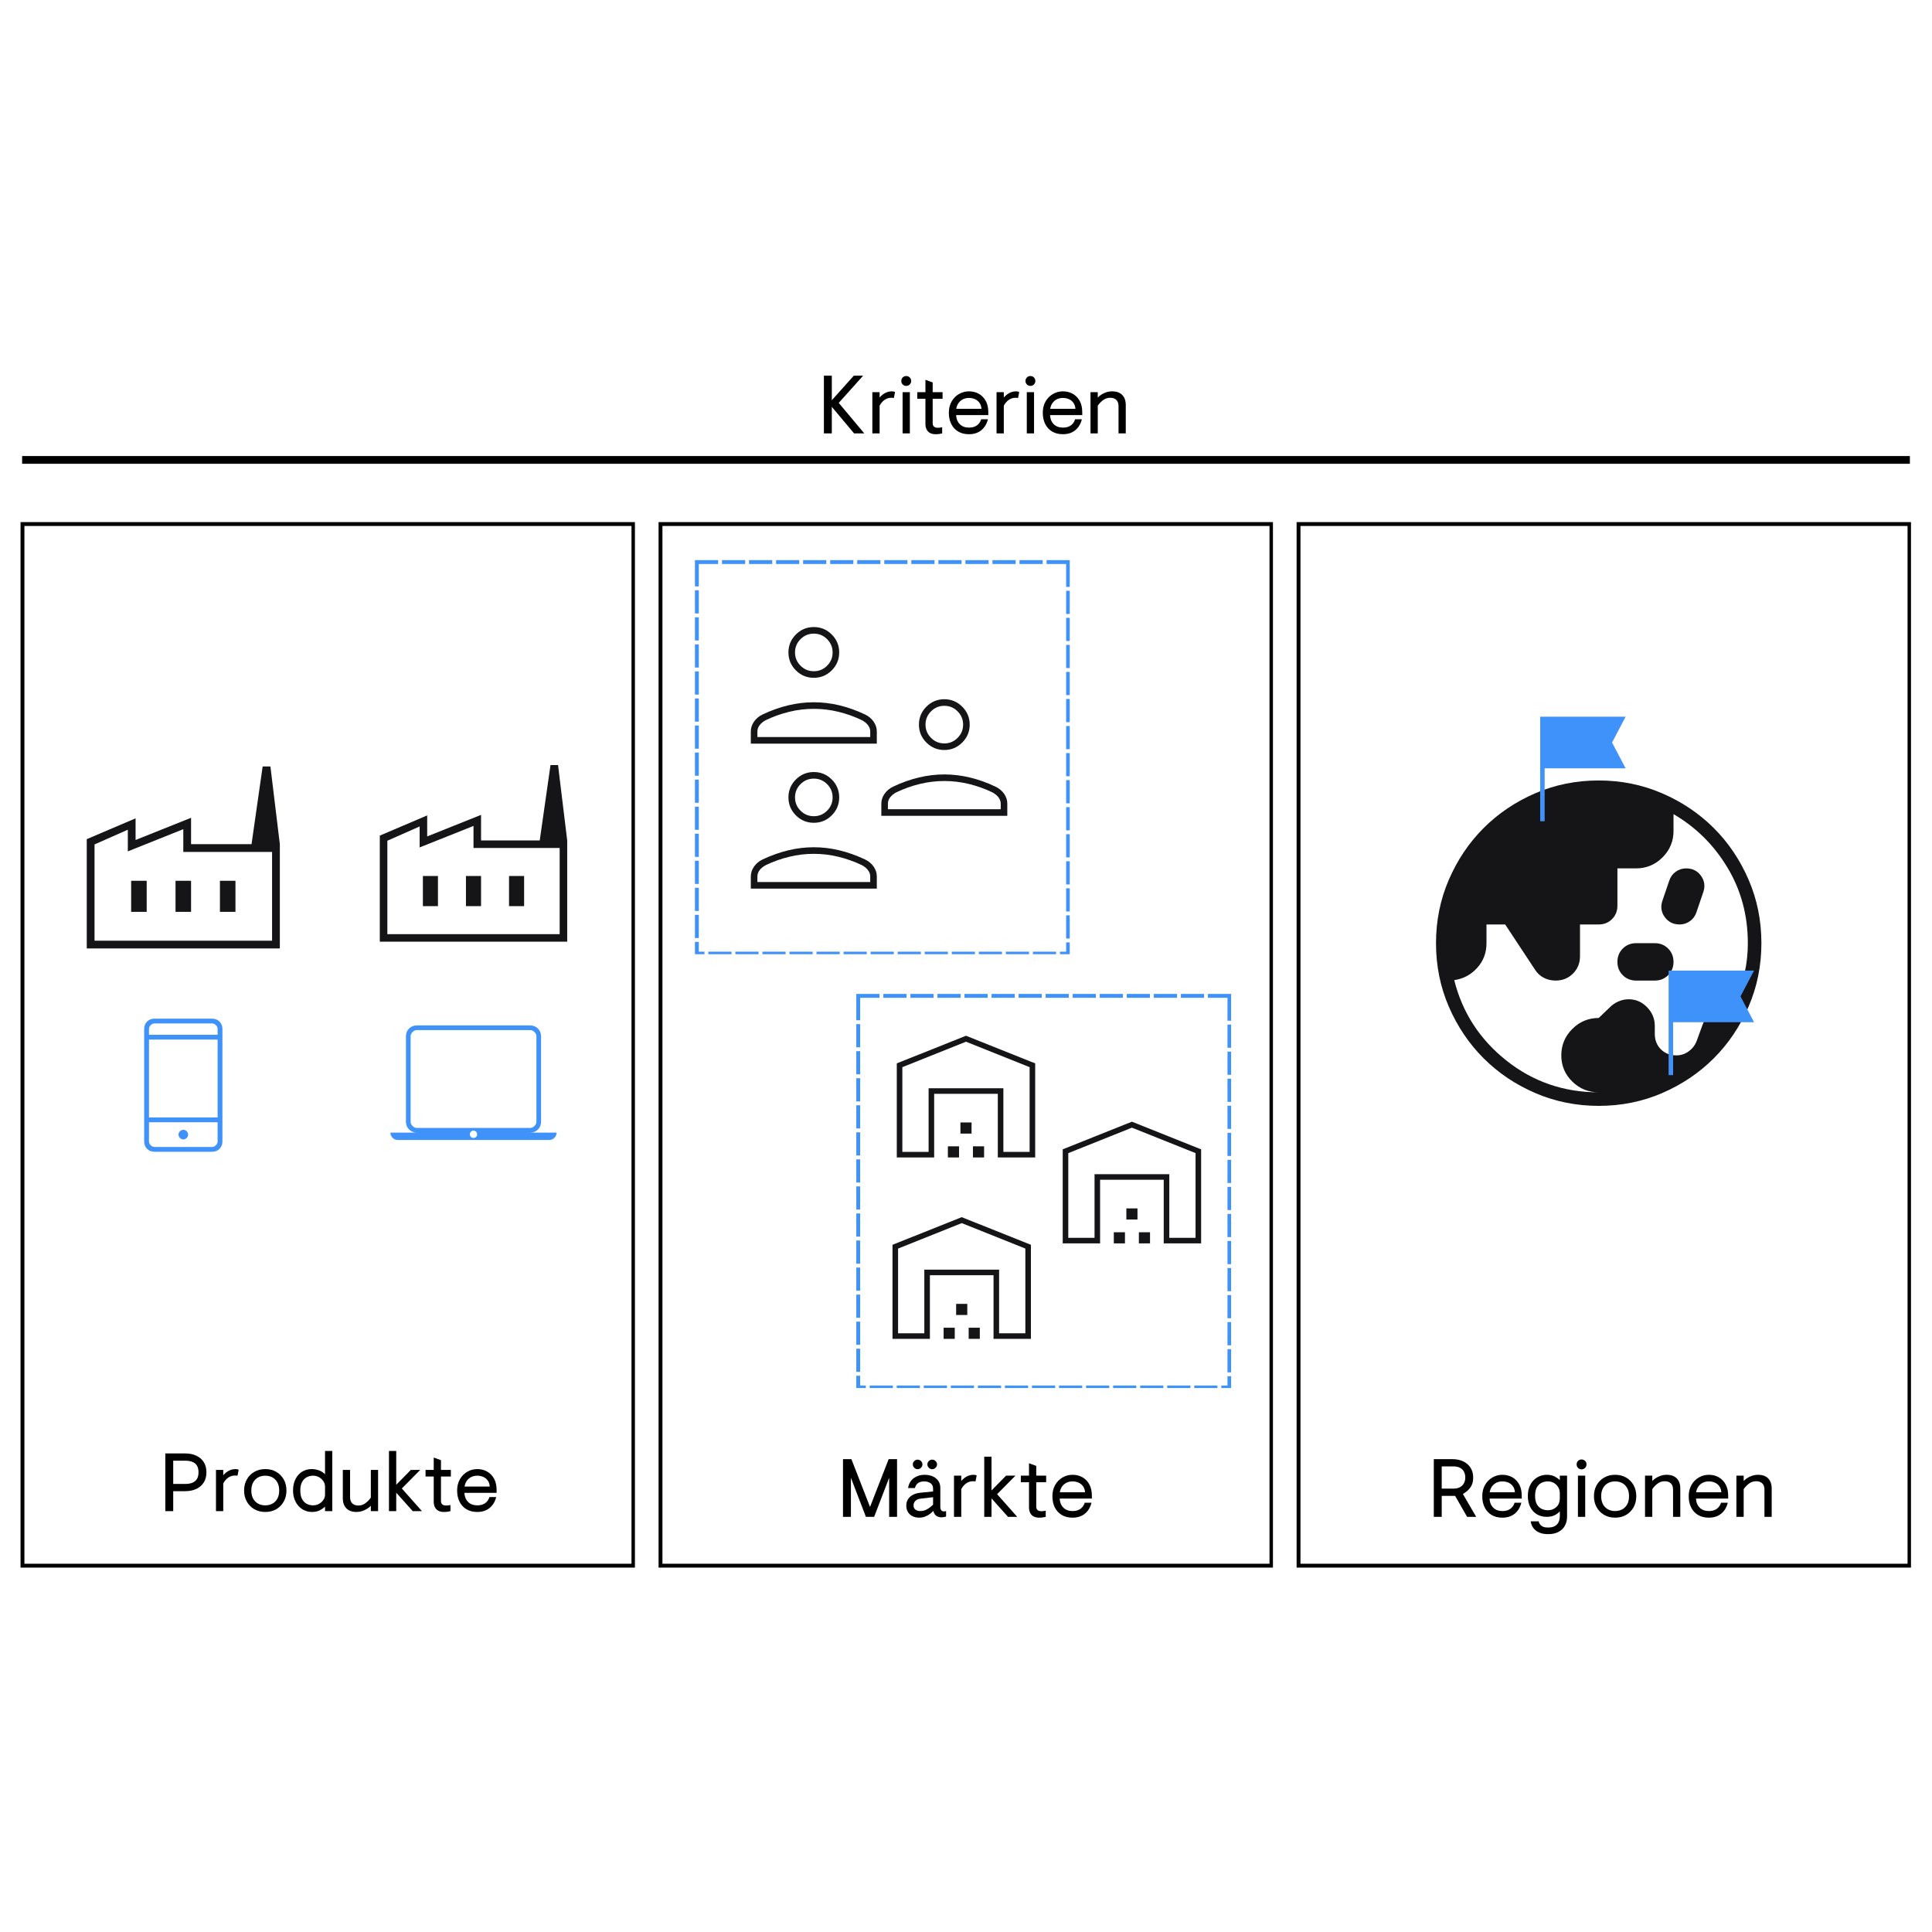<svg xmlns="http://www.w3.org/2000/svg" xmlns:xlink="http://www.w3.org/1999/xlink" width="500" zoomAndPan="magnify" viewBox="0 0 375 375" height="500" preserveAspectRatio="xMidYMid meet" version="1.0"><defs><g/><clipPath id="408cb8d0c5"><path d="M 127.828 101.336 L 247.078 101.336 L 247.078 304.27 L 127.828 304.27 Z M 127.828 101.336 " clip-rule="nonzero"/></clipPath><clipPath id="c2e2b1a18b"><path d="M 251.672 101.336 L 370.922 101.336 L 370.922 304.27 L 251.672 304.27 Z M 251.672 101.336 " clip-rule="nonzero"/></clipPath><clipPath id="e589d97627"><path d="M 3.988 101.336 L 123.238 101.336 L 123.238 304.27 L 3.988 304.27 Z M 3.988 101.336 " clip-rule="nonzero"/></clipPath><clipPath id="1dcc8a5c5f"><path d="M 166.207 192.922 L 238.957 192.922 L 238.957 269.422 L 166.207 269.422 Z M 166.207 192.922 " clip-rule="nonzero"/></clipPath><clipPath id="e475b86512"><path d="M 134.887 108.719 L 207.637 108.719 L 207.637 185.215 L 134.887 185.215 Z M 134.887 108.719 " clip-rule="nonzero"/></clipPath></defs><path stroke-linecap="butt" transform="matrix(0.75, 0, 0, 0.75, 4.294, 88.519)" fill="none" stroke-linejoin="miter" d="M -0.001 1 L 488.551 1 " stroke="#000000" stroke-width="2" stroke-opacity="1" stroke-miterlimit="4"/><g clip-path="url(#408cb8d0c5)"><path stroke-linecap="butt" transform="matrix(0.75, 0, 0, 0.75, 127.829, 101.337)" fill="none" stroke-linejoin="miter" d="M -0.001 -0.001 L 159.108 -0.001 L 159.108 270.577 L -0.001 270.577 Z M -0.001 -0.001 " stroke="#000000" stroke-width="2" stroke-opacity="1" stroke-miterlimit="4"/></g><g clip-path="url(#c2e2b1a18b)"><path stroke-linecap="butt" transform="matrix(0.75, 0, 0, 0.75, 251.671, 101.337)" fill="none" stroke-linejoin="miter" d="M 0.001 -0.001 L 159.11 -0.001 L 159.11 270.577 L 0.001 270.577 Z M 0.001 -0.001 " stroke="#000000" stroke-width="2" stroke-opacity="1" stroke-miterlimit="4"/></g><g clip-path="url(#e589d97627)"><path stroke-linecap="butt" transform="matrix(0.75, 0, 0, 0.75, 3.987, 101.337)" fill="none" stroke-linejoin="miter" d="M 0.002 -0.001 L 159.112 -0.001 L 159.112 270.577 L 0.002 270.577 Z M 0.002 -0.001 " stroke="#000000" stroke-width="2" stroke-opacity="1" stroke-miterlimit="4"/></g><path fill="#3f92fa" d="M 29.984 223.559 C 29.406 223.559 28.93 223.371 28.551 222.992 C 28.176 222.617 27.984 222.137 27.984 221.562 L 27.984 199.715 C 27.984 199.137 28.176 198.66 28.551 198.285 C 28.93 197.906 29.406 197.719 29.984 197.719 L 41.172 197.719 C 41.75 197.719 42.227 197.906 42.605 198.285 C 42.984 198.66 43.172 199.137 43.172 199.715 L 43.172 221.562 C 43.172 222.137 42.984 222.617 42.605 222.992 C 42.227 223.371 41.75 223.559 41.172 223.559 Z M 28.918 217.832 L 28.918 221.562 C 28.918 221.828 29.031 222.07 29.25 222.293 C 29.473 222.516 29.719 222.625 29.984 222.625 L 41.172 222.625 C 41.441 222.625 41.684 222.516 41.906 222.293 C 42.129 222.07 42.238 221.828 42.238 221.562 L 42.238 217.832 Z M 35.578 221.16 C 35.824 221.16 36.039 221.066 36.227 220.879 C 36.418 220.691 36.512 220.473 36.512 220.23 C 36.512 219.984 36.418 219.77 36.227 219.578 C 36.039 219.391 35.824 219.297 35.578 219.297 C 35.336 219.297 35.117 219.391 34.93 219.578 C 34.742 219.77 34.645 219.984 34.645 220.23 C 34.645 220.473 34.742 220.691 34.93 220.879 C 35.117 221.066 35.336 221.16 35.578 221.16 Z M 28.918 216.898 L 42.238 216.898 L 42.238 201.781 L 28.918 201.781 Z M 28.918 200.848 L 42.238 200.848 L 42.238 199.715 C 42.238 199.449 42.129 199.203 41.906 198.984 C 41.684 198.762 41.441 198.648 41.172 198.648 L 29.984 198.648 C 29.719 198.648 29.473 198.762 29.25 198.984 C 29.031 199.203 28.918 199.449 28.918 199.715 Z M 28.918 217.832 L 28.918 222.625 Z M 28.918 200.848 L 28.918 198.648 Z M 28.918 200.848 " fill-opacity="1" fill-rule="nonzero"/><path fill="#151417" d="M 16.84 184.094 L 16.84 162.879 L 26.316 158.84 L 26.316 163.043 L 37.086 158.734 L 37.086 163.848 L 54.316 163.848 L 54.316 184.094 Z M 18.348 182.586 L 52.809 182.586 L 52.809 165.355 L 35.578 165.355 L 35.578 160.941 L 24.809 165.25 L 24.809 161.047 L 18.348 163.902 Z M 34.07 176.988 L 37.086 176.988 L 37.086 170.957 L 34.07 170.957 Z M 25.457 176.988 L 28.473 176.988 L 28.473 170.957 L 25.457 170.957 Z M 42.688 176.988 L 45.703 176.988 L 45.703 170.957 L 42.688 170.957 Z M 54.316 163.848 L 48.824 163.848 L 50.98 148.773 L 52.488 148.773 Z M 18.348 182.586 L 52.809 182.586 Z M 18.348 182.586 " fill-opacity="1" fill-rule="nonzero"/><path fill="#3f92fa" d="M 77.184 221.27 C 76.809 221.27 76.477 221.125 76.199 220.84 C 75.918 220.559 75.777 220.223 75.777 219.836 L 80.902 219.836 C 80.305 219.836 79.805 219.633 79.398 219.23 C 78.996 218.828 78.793 218.324 78.793 217.727 L 78.793 201.145 C 78.793 200.547 78.996 200.043 79.398 199.641 C 79.805 199.238 80.305 199.035 80.902 199.035 L 102.91 199.035 C 103.508 199.035 104.012 199.238 104.414 199.641 C 104.82 200.043 105.02 200.547 105.02 201.145 L 105.02 217.727 C 105.02 218.324 104.82 218.828 104.414 219.23 C 104.012 219.633 103.508 219.836 102.91 219.836 L 108.035 219.836 C 108.035 220.23 107.895 220.566 107.609 220.848 C 107.324 221.129 106.988 221.27 106.602 221.27 Z M 91.906 220.867 C 92.117 220.867 92.285 220.801 92.414 220.672 C 92.547 220.539 92.609 220.375 92.609 220.176 C 92.609 219.977 92.547 219.805 92.414 219.668 C 92.285 219.527 92.117 219.461 91.906 219.461 C 91.699 219.461 91.527 219.531 91.398 219.672 C 91.27 219.812 91.203 219.977 91.203 220.164 C 91.203 220.371 91.27 220.539 91.398 220.672 C 91.527 220.801 91.699 220.867 91.906 220.867 Z M 80.902 218.934 L 102.91 218.934 C 103.211 218.934 103.488 218.805 103.738 218.555 C 103.992 218.305 104.117 218.027 104.117 217.727 L 104.117 201.145 C 104.117 200.844 103.992 200.566 103.738 200.316 C 103.488 200.066 103.211 199.938 102.91 199.938 L 80.902 199.938 C 80.602 199.938 80.324 200.066 80.074 200.316 C 79.824 200.566 79.699 200.844 79.699 201.145 L 79.699 217.727 C 79.699 218.027 79.824 218.305 80.074 218.555 C 80.324 218.805 80.602 218.934 80.902 218.934 Z M 79.699 218.934 L 79.699 199.938 Z M 79.699 218.934 " fill-opacity="1" fill-rule="nonzero"/><path fill="#151417" d="M 73.719 182.781 L 73.719 162.191 L 82.918 158.27 L 82.918 162.348 L 93.371 158.168 L 93.371 163.133 L 110.094 163.133 L 110.094 182.781 Z M 75.184 181.316 L 108.629 181.316 L 108.629 164.594 L 91.906 164.594 L 91.906 160.309 L 81.453 164.488 L 81.453 160.414 L 75.184 163.184 Z M 90.441 175.883 L 93.371 175.883 L 93.371 170.031 L 90.441 170.031 Z M 82.082 175.883 L 85.008 175.883 L 85.008 170.031 L 82.082 170.031 Z M 98.805 175.883 L 101.73 175.883 L 101.73 170.031 L 98.805 170.031 Z M 110.094 163.133 L 104.762 163.133 L 106.852 148.5 L 108.316 148.5 Z M 75.184 181.316 L 108.629 181.316 Z M 75.184 181.316 " fill-opacity="1" fill-rule="nonzero"/><path fill="#151417" d="M 310.309 212.02 C 308.312 212.02 306.602 211.32 305.18 209.93 C 303.758 208.539 303.047 206.844 303.047 204.848 C 303.047 202.852 303.758 201.145 305.18 199.723 C 306.602 198.301 308.312 197.59 310.309 197.59 L 312.484 195.5 C 312.969 195.02 313.527 194.641 314.164 194.367 C 314.801 194.094 315.449 193.957 316.113 193.957 C 317.508 193.957 318.699 194.473 319.699 195.5 C 320.699 196.531 321.195 197.738 321.195 199.133 L 321.195 200.676 C 321.195 201.883 321.59 202.883 322.375 203.668 C 323.164 204.457 324.16 204.848 325.371 204.848 C 326.277 204.848 327.094 204.578 327.82 204.031 C 328.547 203.488 329.062 202.793 329.363 201.945 L 330.453 198.949 C 330.996 197.5 331.844 196.305 332.992 195.367 C 334.145 194.43 335.504 193.957 337.078 193.957 C 337.742 192.266 338.273 190.512 338.664 188.695 C 339.059 186.879 339.254 185.004 339.254 183.07 C 339.254 177.684 337.941 172.801 335.309 168.414 C 332.676 164.027 329.184 160.562 324.828 158.023 L 324.828 161.289 C 324.828 163.285 324.117 164.996 322.695 166.418 C 321.273 167.84 319.562 168.551 317.566 168.551 L 313.938 168.551 L 313.938 175.809 C 313.938 176.84 313.59 177.699 312.895 178.395 C 312.199 179.09 311.336 179.438 310.309 179.438 L 306.676 179.438 L 306.676 185.609 C 306.676 186.941 306.223 188.059 305.316 188.969 C 304.41 189.875 303.289 190.328 301.957 190.328 C 301.109 190.328 300.34 190.148 299.645 189.785 C 298.949 189.422 298.391 188.906 297.965 188.242 L 292.156 179.438 L 288.527 179.438 L 288.527 183.07 C 288.527 184.945 287.922 186.547 286.707 187.879 C 285.492 189.211 284.012 189.996 282.266 190.238 C 283.84 196.531 287.211 201.734 292.383 205.848 C 297.559 209.961 303.531 212.02 310.309 212.02 Z M 317.566 190.328 C 316.539 190.328 315.676 189.98 314.98 189.285 C 314.285 188.59 313.938 187.727 313.938 186.699 C 313.938 185.672 314.285 184.809 314.98 184.113 C 315.676 183.418 316.539 183.07 317.566 183.07 L 321.195 183.07 C 322.227 183.07 323.086 183.418 323.781 184.113 C 324.48 184.809 324.828 185.672 324.828 186.699 C 324.828 187.727 324.48 188.59 323.781 189.285 C 323.086 189.98 322.227 190.328 321.195 190.328 Z M 326.008 179.438 C 324.797 179.438 323.844 178.969 323.148 178.031 C 322.453 177.094 322.285 176.051 322.648 174.902 L 324.012 170.91 C 324.25 170.184 324.676 169.609 325.281 169.184 C 325.887 168.762 326.551 168.551 327.277 168.551 C 328.488 168.551 329.441 169.02 330.137 169.957 C 330.832 170.895 330.996 171.938 330.633 173.086 L 329.273 177.078 C 329.031 177.805 328.609 178.379 328.004 178.805 C 327.398 179.227 326.73 179.438 326.008 179.438 Z M 310.324 214.648 C 305.957 214.648 301.852 213.82 298.004 212.164 C 294.16 210.508 290.816 208.258 287.973 205.418 C 285.125 202.574 282.875 199.234 281.215 195.395 C 279.559 191.555 278.727 187.453 278.727 183.086 C 278.727 178.719 279.555 174.613 281.211 170.77 C 282.871 166.922 285.117 163.578 287.961 160.734 C 290.801 157.891 294.141 155.637 297.98 153.977 C 301.82 152.32 305.926 151.488 310.293 151.488 C 314.656 151.488 318.762 152.316 322.609 153.977 C 326.453 155.633 329.797 157.883 332.645 160.723 C 335.488 163.562 337.738 166.902 339.398 170.742 C 341.059 174.582 341.887 178.688 341.887 183.055 C 341.887 187.422 341.059 191.527 339.402 195.371 C 337.746 199.215 335.496 202.562 332.656 205.406 C 329.812 208.25 326.473 210.5 322.633 212.16 C 318.793 213.82 314.688 214.648 310.324 214.648 Z M 310.324 214.648 " fill-opacity="1" fill-rule="nonzero"/><path fill="#3f92fa" d="M 298.953 159.402 L 298.953 139.109 L 315.531 139.109 L 312.902 144.121 L 315.531 149.133 L 299.816 149.133 L 299.816 159.402 Z M 298.953 159.402 " fill-opacity="1" fill-rule="nonzero"/><path fill="#3f92fa" d="M 323.879 208.684 L 323.879 188.391 L 340.461 188.391 L 337.832 193.402 L 340.461 198.414 L 324.746 198.414 L 324.746 208.684 Z M 323.879 208.684 " fill-opacity="1" fill-rule="nonzero"/><g fill="#000000" fill-opacity="1"><g transform="translate(30.966, 293.309)"><g><path d="M 1.121 0 L 1.121 -11.199 L 4.961 -11.199 C 5.793 -11.199 6.52 -11.051 7.145 -10.758 C 7.766 -10.465 8.25 -10.047 8.59 -9.504 C 8.934 -8.957 9.102 -8.301 9.102 -7.535 C 9.102 -6.777 8.934 -6.125 8.59 -5.574 C 8.25 -5.027 7.766 -4.605 7.145 -4.312 C 6.52 -4.02 5.793 -3.871 4.961 -3.871 L 2.656 -3.871 L 2.656 0 Z M 2.656 -5.277 L 4.992 -5.277 C 5.547 -5.277 6.016 -5.359 6.398 -5.52 C 6.781 -5.68 7.074 -5.926 7.27 -6.262 C 7.469 -6.598 7.566 -7.023 7.566 -7.535 C 7.566 -8.059 7.469 -8.484 7.27 -8.816 C 7.074 -9.145 6.781 -9.391 6.398 -9.551 C 6.016 -9.711 5.547 -9.789 4.992 -9.789 L 2.656 -9.789 Z M 2.656 -5.277 "/></g></g></g><g fill="#000000" fill-opacity="1"><g transform="translate(40.867, 293.309)"><g><path d="M 1.055 0 L 1.055 -8 L 2.465 -8 L 2.465 -6.957 C 2.645 -7.172 2.852 -7.371 3.086 -7.551 C 3.32 -7.73 3.586 -7.879 3.879 -7.992 C 4.172 -8.102 4.484 -8.16 4.816 -8.16 C 4.965 -8.16 5.09 -8.148 5.191 -8.125 C 5.293 -8.105 5.379 -8.074 5.457 -8.031 L 5.23 -6.863 C 5.168 -6.883 5.102 -6.898 5.031 -6.902 C 4.961 -6.91 4.859 -6.91 4.719 -6.91 C 4.27 -6.91 3.852 -6.781 3.457 -6.52 C 3.062 -6.258 2.73 -5.875 2.465 -5.375 L 2.465 0 Z M 1.055 0 "/></g></g></g><g fill="#000000" fill-opacity="1"><g transform="translate(46.738, 293.309)"><g><path d="M 4.75 0.16 C 3.941 0.16 3.227 -0.02 2.609 -0.383 C 1.988 -0.746 1.508 -1.242 1.16 -1.871 C 0.812 -2.5 0.641 -3.211 0.641 -4 C 0.641 -4.801 0.812 -5.512 1.16 -6.137 C 1.508 -6.758 1.988 -7.254 2.609 -7.613 C 3.227 -7.977 3.941 -8.16 4.75 -8.16 C 5.574 -8.16 6.289 -7.977 6.902 -7.613 C 7.516 -7.254 7.996 -6.758 8.344 -6.137 C 8.688 -5.512 8.863 -4.801 8.863 -4 C 8.863 -3.211 8.688 -2.5 8.344 -1.871 C 7.996 -1.242 7.516 -0.746 6.902 -0.383 C 6.289 -0.02 5.574 0.16 4.75 0.16 Z M 4.75 -1.121 C 5.262 -1.121 5.723 -1.23 6.129 -1.449 C 6.531 -1.668 6.855 -1.988 7.094 -2.414 C 7.336 -2.844 7.453 -3.371 7.453 -4 C 7.453 -4.629 7.336 -5.156 7.094 -5.582 C 6.855 -6.008 6.531 -6.332 6.129 -6.551 C 5.723 -6.77 5.262 -6.879 4.75 -6.879 C 4.238 -6.879 3.781 -6.77 3.375 -6.551 C 2.969 -6.332 2.648 -6.008 2.406 -5.582 C 2.168 -5.156 2.047 -4.629 2.047 -4 C 2.047 -3.371 2.168 -2.844 2.406 -2.414 C 2.648 -1.988 2.969 -1.668 3.375 -1.449 C 3.781 -1.23 4.238 -1.121 4.75 -1.121 Z M 4.75 -1.121 "/></g></g></g><g fill="#000000" fill-opacity="1"><g transform="translate(56.24, 293.309)"><g><path d="M 4.305 0.16 C 3.812 0.16 3.348 0.062 2.902 -0.129 C 2.461 -0.32 2.07 -0.598 1.734 -0.961 C 1.398 -1.324 1.133 -1.758 0.938 -2.273 C 0.738 -2.785 0.641 -3.359 0.641 -4 C 0.641 -4.641 0.73 -5.215 0.91 -5.727 C 1.094 -6.238 1.348 -6.676 1.672 -7.039 C 1.996 -7.402 2.383 -7.68 2.824 -7.871 C 3.266 -8.062 3.75 -8.16 4.27 -8.16 C 4.785 -8.16 5.266 -8.07 5.719 -7.895 C 6.172 -7.719 6.547 -7.473 6.848 -7.152 L 6.848 -11.68 L 8.254 -11.68 L 8.254 0 L 6.848 0 L 6.848 -0.879 C 6.613 -0.633 6.285 -0.398 5.863 -0.176 C 5.441 0.047 4.922 0.16 4.305 0.16 Z M 4.527 -1.121 C 4.848 -1.121 5.145 -1.176 5.422 -1.289 C 5.699 -1.398 5.945 -1.551 6.16 -1.742 C 6.371 -1.938 6.539 -2.156 6.664 -2.406 C 6.785 -2.66 6.848 -2.926 6.848 -3.215 L 6.848 -4.75 C 6.848 -5.137 6.742 -5.488 6.527 -5.809 C 6.312 -6.129 6.035 -6.387 5.688 -6.582 C 5.34 -6.781 4.953 -6.879 4.527 -6.879 C 4.078 -6.879 3.668 -6.777 3.289 -6.574 C 2.91 -6.371 2.609 -6.059 2.383 -5.641 C 2.16 -5.219 2.047 -4.672 2.047 -4 C 2.047 -3.328 2.16 -2.781 2.383 -2.359 C 2.609 -1.938 2.91 -1.625 3.289 -1.422 C 3.668 -1.223 4.078 -1.121 4.527 -1.121 Z M 4.527 -1.121 "/></g></g></g><g fill="#000000" fill-opacity="1"><g transform="translate(65.549, 293.309)"><g><path d="M 3.633 0.16 C 2.777 0.16 2.125 -0.078 1.672 -0.551 C 1.219 -1.027 0.992 -1.668 0.992 -2.48 L 0.992 -8 L 2.398 -8 L 2.398 -2.734 C 2.398 -2.383 2.465 -2.086 2.59 -1.84 C 2.719 -1.594 2.902 -1.406 3.145 -1.281 C 3.383 -1.152 3.68 -1.086 4.031 -1.086 C 4.523 -1.086 4.969 -1.238 5.375 -1.535 C 5.781 -1.836 6.133 -2.195 6.43 -2.625 L 6.43 -8 L 7.84 -8 L 7.84 0 L 6.43 0 L 6.43 -1.039 C 6.25 -0.848 6.016 -0.66 5.727 -0.473 C 5.438 -0.285 5.117 -0.133 4.758 -0.016 C 4.402 0.102 4.027 0.16 3.633 0.16 Z M 3.633 0.16 "/></g></g></g><g fill="#000000" fill-opacity="1"><g transform="translate(74.443, 293.309)"><g><path d="M 1.055 0 L 1.055 -11.68 L 2.465 -11.68 L 2.465 -5.121 L 5.297 -8 L 7.117 -8 L 3.551 -4.398 L 7.453 0 L 5.664 0 L 2.465 -3.582 L 2.465 0 Z M 1.055 0 "/></g></g></g><g fill="#000000" fill-opacity="1"><g transform="translate(82.217, 293.309)"><g><path d="M 3.934 0.16 C 3.531 0.16 3.18 0.086 2.887 -0.062 C 2.594 -0.215 2.367 -0.441 2.207 -0.742 C 2.047 -1.047 1.969 -1.418 1.969 -1.855 L 1.969 -6.719 L 0.383 -6.719 L 0.383 -8 L 1.969 -8 L 1.969 -10.398 L 3.375 -9.887 L 3.375 -8 L 5.297 -8 L 5.297 -6.719 L 3.375 -6.719 L 3.375 -1.953 C 3.375 -1.781 3.41 -1.629 3.48 -1.496 C 3.547 -1.363 3.656 -1.262 3.809 -1.191 C 3.957 -1.121 4.145 -1.086 4.367 -1.086 C 4.547 -1.086 4.699 -1.098 4.824 -1.121 C 4.945 -1.141 5.078 -1.164 5.215 -1.184 L 5.215 0 C 5 0.055 4.805 0.094 4.625 0.121 C 4.441 0.148 4.211 0.16 3.934 0.16 Z M 3.934 0.16 "/></g></g></g><g fill="#000000" fill-opacity="1"><g transform="translate(88.088, 293.309)"><g><path d="M 4.543 0.16 C 3.734 0.16 3.035 -0.012 2.457 -0.359 C 1.875 -0.707 1.426 -1.191 1.113 -1.816 C 0.797 -2.441 0.641 -3.168 0.641 -4 C 0.641 -4.832 0.82 -5.559 1.176 -6.184 C 1.531 -6.809 2.012 -7.293 2.609 -7.641 C 3.203 -7.984 3.852 -8.16 4.543 -8.16 C 5.258 -8.16 5.898 -8 6.465 -7.68 C 7.027 -7.359 7.477 -6.898 7.809 -6.297 C 8.137 -5.691 8.301 -4.961 8.301 -4.094 L 8.301 -3.551 L 2.062 -3.551 C 2.074 -3.168 2.145 -2.828 2.273 -2.527 C 2.398 -2.23 2.574 -1.973 2.793 -1.758 C 3.012 -1.547 3.27 -1.387 3.566 -1.281 C 3.867 -1.172 4.195 -1.121 4.559 -1.121 C 4.977 -1.121 5.344 -1.188 5.664 -1.32 C 5.984 -1.453 6.246 -1.641 6.453 -1.887 C 6.664 -2.133 6.816 -2.414 6.91 -2.734 L 8.223 -2.734 C 8.008 -1.852 7.59 -1.148 6.957 -0.625 C 6.328 -0.102 5.523 0.16 4.543 0.16 Z M 2.078 -4.766 L 6.977 -4.766 C 6.941 -5.238 6.812 -5.629 6.582 -5.941 C 6.355 -6.258 6.059 -6.492 5.703 -6.648 C 5.348 -6.801 4.961 -6.879 4.543 -6.879 C 4.129 -6.879 3.746 -6.797 3.398 -6.633 C 3.055 -6.465 2.766 -6.227 2.535 -5.91 C 2.305 -5.598 2.156 -5.215 2.078 -4.766 Z M 2.078 -4.766 "/></g></g></g><g fill="#000000" fill-opacity="1"><g transform="translate(158.798, 84.119)"><g><path d="M 1.121 0 L 1.121 -11.199 L 2.656 -11.199 L 2.656 -6.43 L 6.926 -11.199 L 8.734 -11.199 L 4 -5.918 L 8.957 0 L 6.977 0 L 2.656 -5.152 L 2.656 0 Z M 1.121 0 "/></g></g></g><g fill="#000000" fill-opacity="1"><g transform="translate(168.267, 84.119)"><g><path d="M 1.055 0 L 1.055 -8 L 2.465 -8 L 2.465 -6.957 C 2.645 -7.172 2.852 -7.371 3.086 -7.551 C 3.32 -7.73 3.586 -7.879 3.879 -7.992 C 4.172 -8.102 4.484 -8.16 4.816 -8.16 C 4.965 -8.16 5.09 -8.148 5.191 -8.125 C 5.293 -8.105 5.379 -8.074 5.457 -8.031 L 5.23 -6.863 C 5.168 -6.883 5.102 -6.898 5.031 -6.902 C 4.961 -6.91 4.859 -6.91 4.719 -6.91 C 4.27 -6.91 3.852 -6.781 3.457 -6.52 C 3.062 -6.258 2.73 -5.875 2.465 -5.375 L 2.465 0 Z M 1.055 0 "/></g></g></g><g fill="#000000" fill-opacity="1"><g transform="translate(174.138, 84.119)"><g><path d="M 1.055 0 L 1.055 -8 L 2.465 -8 L 2.465 0 Z M 1.758 -9.215 C 1.492 -9.215 1.266 -9.309 1.078 -9.496 C 0.895 -9.68 0.801 -9.906 0.801 -10.176 C 0.801 -10.441 0.895 -10.668 1.078 -10.855 C 1.266 -11.039 1.492 -11.133 1.758 -11.133 C 2.027 -11.133 2.254 -11.039 2.441 -10.855 C 2.625 -10.668 2.719 -10.441 2.719 -10.176 C 2.719 -9.906 2.625 -9.68 2.441 -9.496 C 2.254 -9.309 2.027 -9.215 1.758 -9.215 Z M 1.758 -9.215 "/></g></g></g><g fill="#000000" fill-opacity="1"><g transform="translate(177.657, 84.119)"><g><path d="M 3.934 0.16 C 3.531 0.16 3.18 0.086 2.887 -0.062 C 2.594 -0.215 2.367 -0.441 2.207 -0.742 C 2.047 -1.047 1.969 -1.418 1.969 -1.855 L 1.969 -6.719 L 0.383 -6.719 L 0.383 -8 L 1.969 -8 L 1.969 -10.398 L 3.375 -9.887 L 3.375 -8 L 5.297 -8 L 5.297 -6.719 L 3.375 -6.719 L 3.375 -1.953 C 3.375 -1.781 3.41 -1.629 3.48 -1.496 C 3.547 -1.363 3.656 -1.262 3.809 -1.191 C 3.957 -1.121 4.145 -1.086 4.367 -1.086 C 4.547 -1.086 4.699 -1.098 4.824 -1.121 C 4.945 -1.141 5.078 -1.164 5.215 -1.184 L 5.215 0 C 5 0.055 4.805 0.094 4.625 0.121 C 4.441 0.148 4.211 0.16 3.934 0.16 Z M 3.934 0.16 "/></g></g></g><g fill="#000000" fill-opacity="1"><g transform="translate(183.528, 84.119)"><g><path d="M 4.543 0.16 C 3.734 0.16 3.035 -0.012 2.457 -0.359 C 1.875 -0.707 1.426 -1.191 1.113 -1.816 C 0.797 -2.441 0.641 -3.168 0.641 -4 C 0.641 -4.832 0.82 -5.559 1.176 -6.184 C 1.531 -6.809 2.012 -7.293 2.609 -7.641 C 3.203 -7.984 3.852 -8.16 4.543 -8.16 C 5.258 -8.16 5.898 -8 6.465 -7.68 C 7.027 -7.359 7.477 -6.898 7.809 -6.297 C 8.137 -5.691 8.301 -4.961 8.301 -4.094 L 8.301 -3.551 L 2.062 -3.551 C 2.074 -3.168 2.145 -2.828 2.273 -2.527 C 2.398 -2.23 2.574 -1.973 2.793 -1.758 C 3.012 -1.547 3.27 -1.387 3.566 -1.281 C 3.867 -1.172 4.195 -1.121 4.559 -1.121 C 4.977 -1.121 5.344 -1.188 5.664 -1.32 C 5.984 -1.453 6.246 -1.641 6.453 -1.887 C 6.664 -2.133 6.816 -2.414 6.91 -2.734 L 8.223 -2.734 C 8.008 -1.852 7.59 -1.148 6.957 -0.625 C 6.328 -0.102 5.523 0.16 4.543 0.16 Z M 2.078 -4.766 L 6.977 -4.766 C 6.941 -5.238 6.812 -5.629 6.582 -5.941 C 6.355 -6.258 6.059 -6.492 5.703 -6.648 C 5.348 -6.801 4.961 -6.879 4.543 -6.879 C 4.129 -6.879 3.746 -6.797 3.398 -6.633 C 3.055 -6.465 2.766 -6.227 2.535 -5.91 C 2.305 -5.598 2.156 -5.215 2.078 -4.766 Z M 2.078 -4.766 "/></g></g></g><g fill="#000000" fill-opacity="1"><g transform="translate(192.374, 84.119)"><g><path d="M 1.055 0 L 1.055 -8 L 2.465 -8 L 2.465 -6.957 C 2.645 -7.172 2.852 -7.371 3.086 -7.551 C 3.32 -7.73 3.586 -7.879 3.879 -7.992 C 4.172 -8.102 4.484 -8.16 4.816 -8.16 C 4.965 -8.16 5.09 -8.148 5.191 -8.125 C 5.293 -8.105 5.379 -8.074 5.457 -8.031 L 5.23 -6.863 C 5.168 -6.883 5.102 -6.898 5.031 -6.902 C 4.961 -6.91 4.859 -6.91 4.719 -6.91 C 4.27 -6.91 3.852 -6.781 3.457 -6.52 C 3.062 -6.258 2.73 -5.875 2.465 -5.375 L 2.465 0 Z M 1.055 0 "/></g></g></g><g fill="#000000" fill-opacity="1"><g transform="translate(198.244, 84.119)"><g><path d="M 1.055 0 L 1.055 -8 L 2.465 -8 L 2.465 0 Z M 1.758 -9.215 C 1.492 -9.215 1.266 -9.309 1.078 -9.496 C 0.895 -9.68 0.801 -9.906 0.801 -10.176 C 0.801 -10.441 0.895 -10.668 1.078 -10.855 C 1.266 -11.039 1.492 -11.133 1.758 -11.133 C 2.027 -11.133 2.254 -11.039 2.441 -10.855 C 2.625 -10.668 2.719 -10.441 2.719 -10.176 C 2.719 -9.906 2.625 -9.68 2.441 -9.496 C 2.254 -9.309 2.027 -9.215 1.758 -9.215 Z M 1.758 -9.215 "/></g></g></g><g fill="#000000" fill-opacity="1"><g transform="translate(201.763, 84.119)"><g><path d="M 4.543 0.16 C 3.734 0.16 3.035 -0.012 2.457 -0.359 C 1.875 -0.707 1.426 -1.191 1.113 -1.816 C 0.797 -2.441 0.641 -3.168 0.641 -4 C 0.641 -4.832 0.82 -5.559 1.176 -6.184 C 1.531 -6.809 2.012 -7.293 2.609 -7.641 C 3.203 -7.984 3.852 -8.16 4.543 -8.16 C 5.258 -8.16 5.898 -8 6.465 -7.68 C 7.027 -7.359 7.477 -6.898 7.809 -6.297 C 8.137 -5.691 8.301 -4.961 8.301 -4.094 L 8.301 -3.551 L 2.062 -3.551 C 2.074 -3.168 2.145 -2.828 2.273 -2.527 C 2.398 -2.23 2.574 -1.973 2.793 -1.758 C 3.012 -1.547 3.27 -1.387 3.566 -1.281 C 3.867 -1.172 4.195 -1.121 4.559 -1.121 C 4.977 -1.121 5.344 -1.188 5.664 -1.32 C 5.984 -1.453 6.246 -1.641 6.453 -1.887 C 6.664 -2.133 6.816 -2.414 6.91 -2.734 L 8.223 -2.734 C 8.008 -1.852 7.59 -1.148 6.957 -0.625 C 6.328 -0.102 5.523 0.16 4.543 0.16 Z M 2.078 -4.766 L 6.977 -4.766 C 6.941 -5.238 6.812 -5.629 6.582 -5.941 C 6.355 -6.258 6.059 -6.492 5.703 -6.648 C 5.348 -6.801 4.961 -6.879 4.543 -6.879 C 4.129 -6.879 3.746 -6.797 3.398 -6.633 C 3.055 -6.465 2.766 -6.227 2.535 -5.91 C 2.305 -5.598 2.156 -5.215 2.078 -4.766 Z M 2.078 -4.766 "/></g></g></g><g fill="#000000" fill-opacity="1"><g transform="translate(210.609, 84.119)"><g><path d="M 1.055 0 L 1.055 -8 L 2.465 -8 L 2.465 -6.957 C 2.656 -7.16 2.895 -7.355 3.176 -7.535 C 3.457 -7.715 3.777 -7.867 4.137 -7.984 C 4.492 -8.102 4.867 -8.16 5.262 -8.16 C 5.84 -8.16 6.32 -8.051 6.711 -7.84 C 7.102 -7.625 7.395 -7.32 7.598 -6.926 C 7.801 -6.531 7.902 -6.062 7.902 -5.52 L 7.902 0 L 6.496 0 L 6.496 -5.262 C 6.496 -5.613 6.434 -5.914 6.312 -6.16 C 6.188 -6.406 6.004 -6.59 5.758 -6.719 C 5.516 -6.848 5.215 -6.91 4.863 -6.91 C 4.371 -6.91 3.926 -6.766 3.52 -6.473 C 3.113 -6.176 2.762 -5.812 2.465 -5.375 L 2.465 0 Z M 1.055 0 "/></g></g></g><g fill="#000000" fill-opacity="1"><g transform="translate(162.505, 294.416)"><g><path d="M 1.121 0 L 1.121 -11.199 L 2.75 -11.199 L 6.367 -1.918 L 9.984 -11.199 L 11.613 -11.199 L 11.613 0 L 10.078 0 L 10.078 -7.582 L 7.168 0 L 5.566 0 L 2.656 -7.582 L 2.656 0 Z M 1.121 0 "/></g></g></g><g fill="#000000" fill-opacity="1"><g transform="translate(175.238, 294.416)"><g><path d="M 3.215 0.16 C 2.715 0.16 2.273 0.066 1.887 -0.121 C 1.504 -0.305 1.207 -0.574 0.992 -0.93 C 0.777 -1.281 0.672 -1.691 0.672 -2.16 C 0.672 -2.684 0.797 -3.121 1.047 -3.48 C 1.297 -3.836 1.629 -4.113 2.039 -4.312 C 2.449 -4.508 2.895 -4.629 3.375 -4.672 L 5.871 -4.926 L 5.871 -5.473 C 5.871 -5.949 5.703 -6.305 5.367 -6.535 C 5.031 -6.766 4.605 -6.879 4.094 -6.879 C 3.816 -6.879 3.559 -6.832 3.32 -6.742 C 3.078 -6.652 2.875 -6.512 2.711 -6.328 C 2.547 -6.141 2.426 -5.891 2.352 -5.582 L 1.023 -5.582 C 1.086 -6.031 1.223 -6.418 1.422 -6.742 C 1.625 -7.066 1.875 -7.336 2.168 -7.543 C 2.461 -7.75 2.781 -7.906 3.129 -8.008 C 3.473 -8.109 3.828 -8.16 4.191 -8.16 C 4.82 -8.16 5.363 -8.055 5.824 -7.848 C 6.281 -7.641 6.641 -7.344 6.895 -6.969 C 7.152 -6.59 7.277 -6.145 7.277 -5.633 L 7.277 -1.887 C 7.277 -1.633 7.336 -1.43 7.453 -1.281 C 7.57 -1.129 7.75 -1.055 7.984 -1.055 C 8.047 -1.055 8.113 -1.062 8.184 -1.07 C 8.254 -1.082 8.324 -1.098 8.398 -1.121 L 8.398 -0.062 C 8.207 0 8.043 0.043 7.902 0.062 C 7.766 0.086 7.629 0.098 7.504 0.098 C 7.152 0.098 6.828 0.008 6.535 -0.168 C 6.242 -0.344 6.035 -0.672 5.918 -1.152 C 5.738 -0.949 5.508 -0.746 5.23 -0.543 C 4.953 -0.34 4.641 -0.172 4.297 -0.039 C 3.949 0.094 3.59 0.16 3.215 0.16 Z M 3.375 -1.121 C 3.867 -1.121 4.316 -1.238 4.727 -1.48 C 5.137 -1.719 5.52 -2.016 5.871 -2.367 L 5.871 -3.809 L 3.473 -3.535 C 3.164 -3.504 2.902 -3.422 2.695 -3.297 C 2.488 -3.168 2.332 -3.012 2.23 -2.824 C 2.129 -2.637 2.078 -2.438 2.078 -2.223 C 2.078 -1.852 2.203 -1.574 2.457 -1.391 C 2.707 -1.211 3.012 -1.121 3.375 -1.121 Z M 5.695 -9.246 C 5.449 -9.246 5.234 -9.34 5.047 -9.527 C 4.859 -9.715 4.766 -9.93 4.766 -10.176 C 4.766 -10.418 4.859 -10.637 5.047 -10.824 C 5.234 -11.008 5.449 -11.102 5.695 -11.102 C 5.949 -11.102 6.172 -11.008 6.359 -10.824 C 6.547 -10.637 6.641 -10.418 6.641 -10.176 C 6.641 -9.93 6.547 -9.715 6.359 -9.527 C 6.172 -9.34 5.949 -9.246 5.695 -9.246 Z M 2.879 -9.246 C 2.625 -9.246 2.402 -9.34 2.215 -9.527 C 2.027 -9.715 1.938 -9.93 1.938 -10.176 C 1.938 -10.418 2.027 -10.637 2.215 -10.824 C 2.402 -11.008 2.625 -11.102 2.879 -11.102 C 3.125 -11.102 3.34 -11.008 3.527 -10.824 C 3.715 -10.637 3.809 -10.418 3.809 -10.176 C 3.809 -9.93 3.715 -9.715 3.527 -9.527 C 3.34 -9.34 3.125 -9.246 2.879 -9.246 Z M 2.879 -9.246 "/></g></g></g><g fill="#000000" fill-opacity="1"><g transform="translate(184.115, 294.416)"><g><path d="M 1.055 0 L 1.055 -8 L 2.465 -8 L 2.465 -6.957 C 2.645 -7.172 2.852 -7.371 3.086 -7.551 C 3.32 -7.73 3.586 -7.879 3.879 -7.992 C 4.172 -8.102 4.484 -8.16 4.816 -8.16 C 4.965 -8.16 5.09 -8.148 5.191 -8.125 C 5.293 -8.105 5.379 -8.074 5.457 -8.031 L 5.23 -6.863 C 5.168 -6.883 5.102 -6.898 5.031 -6.902 C 4.961 -6.91 4.859 -6.91 4.719 -6.91 C 4.27 -6.91 3.852 -6.781 3.457 -6.52 C 3.062 -6.258 2.73 -5.875 2.465 -5.375 L 2.465 0 Z M 1.055 0 "/></g></g></g><g fill="#000000" fill-opacity="1"><g transform="translate(189.986, 294.416)"><g><path d="M 1.055 0 L 1.055 -11.68 L 2.465 -11.68 L 2.465 -5.121 L 5.297 -8 L 7.117 -8 L 3.551 -4.398 L 7.453 0 L 5.664 0 L 2.465 -3.582 L 2.465 0 Z M 1.055 0 "/></g></g></g><g fill="#000000" fill-opacity="1"><g transform="translate(197.76, 294.416)"><g><path d="M 3.934 0.16 C 3.531 0.16 3.18 0.086 2.887 -0.062 C 2.594 -0.215 2.367 -0.441 2.207 -0.742 C 2.047 -1.047 1.969 -1.418 1.969 -1.855 L 1.969 -6.719 L 0.383 -6.719 L 0.383 -8 L 1.969 -8 L 1.969 -10.398 L 3.375 -9.887 L 3.375 -8 L 5.297 -8 L 5.297 -6.719 L 3.375 -6.719 L 3.375 -1.953 C 3.375 -1.781 3.41 -1.629 3.48 -1.496 C 3.547 -1.363 3.656 -1.262 3.809 -1.191 C 3.957 -1.121 4.145 -1.086 4.367 -1.086 C 4.547 -1.086 4.699 -1.098 4.824 -1.121 C 4.945 -1.141 5.078 -1.164 5.215 -1.184 L 5.215 0 C 5 0.055 4.805 0.094 4.625 0.121 C 4.441 0.148 4.211 0.16 3.934 0.16 Z M 3.934 0.16 "/></g></g></g><g fill="#000000" fill-opacity="1"><g transform="translate(203.631, 294.416)"><g><path d="M 4.543 0.16 C 3.734 0.16 3.035 -0.012 2.457 -0.359 C 1.875 -0.707 1.426 -1.191 1.113 -1.816 C 0.797 -2.441 0.641 -3.168 0.641 -4 C 0.641 -4.832 0.82 -5.559 1.176 -6.184 C 1.531 -6.809 2.012 -7.293 2.609 -7.641 C 3.203 -7.984 3.852 -8.16 4.543 -8.16 C 5.258 -8.16 5.898 -8 6.465 -7.68 C 7.027 -7.359 7.477 -6.898 7.809 -6.297 C 8.137 -5.691 8.301 -4.961 8.301 -4.094 L 8.301 -3.551 L 2.062 -3.551 C 2.074 -3.168 2.145 -2.828 2.273 -2.527 C 2.398 -2.23 2.574 -1.973 2.793 -1.758 C 3.012 -1.547 3.27 -1.387 3.566 -1.281 C 3.867 -1.172 4.195 -1.121 4.559 -1.121 C 4.977 -1.121 5.344 -1.188 5.664 -1.32 C 5.984 -1.453 6.246 -1.641 6.453 -1.887 C 6.664 -2.133 6.816 -2.414 6.91 -2.734 L 8.223 -2.734 C 8.008 -1.852 7.59 -1.148 6.957 -0.625 C 6.328 -0.102 5.523 0.16 4.543 0.16 Z M 2.078 -4.766 L 6.977 -4.766 C 6.941 -5.238 6.812 -5.629 6.582 -5.941 C 6.355 -6.258 6.059 -6.492 5.703 -6.648 C 5.348 -6.801 4.961 -6.879 4.543 -6.879 C 4.129 -6.879 3.746 -6.797 3.398 -6.633 C 3.055 -6.465 2.766 -6.227 2.535 -5.91 C 2.305 -5.598 2.156 -5.215 2.078 -4.766 Z M 2.078 -4.766 "/></g></g></g><g fill="#000000" fill-opacity="1"><g transform="translate(277.18, 294.416)"><g><path d="M 1.121 0 L 1.121 -11.199 L 4.656 -11.199 C 5.508 -11.199 6.242 -11.051 6.855 -10.75 C 7.469 -10.453 7.941 -10.031 8.27 -9.496 C 8.602 -8.957 8.766 -8.324 8.766 -7.598 C 8.766 -6.852 8.59 -6.227 8.238 -5.727 C 7.887 -5.227 7.395 -4.793 6.766 -4.43 L 9.344 0 L 7.582 0 L 5.262 -4.062 L 2.656 -4.062 L 2.656 0 Z M 2.656 -5.473 L 4.91 -5.473 C 5.402 -5.473 5.816 -5.559 6.16 -5.734 C 6.5 -5.91 6.766 -6.16 6.949 -6.488 C 7.137 -6.812 7.23 -7.195 7.23 -7.629 C 7.23 -8.066 7.145 -8.449 6.969 -8.773 C 6.789 -9.102 6.531 -9.352 6.191 -9.527 C 5.852 -9.703 5.422 -9.789 4.91 -9.789 L 2.656 -9.789 Z M 2.656 -5.473 "/></g></g></g><g fill="#000000" fill-opacity="1"><g transform="translate(287.066, 294.416)"><g><path d="M 4.543 0.16 C 3.734 0.16 3.035 -0.012 2.457 -0.359 C 1.875 -0.707 1.426 -1.191 1.113 -1.816 C 0.797 -2.441 0.641 -3.168 0.641 -4 C 0.641 -4.832 0.82 -5.559 1.176 -6.184 C 1.531 -6.809 2.012 -7.293 2.609 -7.641 C 3.203 -7.984 3.852 -8.16 4.543 -8.16 C 5.258 -8.16 5.898 -8 6.465 -7.68 C 7.027 -7.359 7.477 -6.898 7.809 -6.297 C 8.137 -5.691 8.301 -4.961 8.301 -4.094 L 8.301 -3.551 L 2.062 -3.551 C 2.074 -3.168 2.145 -2.828 2.273 -2.527 C 2.398 -2.23 2.574 -1.973 2.793 -1.758 C 3.012 -1.547 3.27 -1.387 3.566 -1.281 C 3.867 -1.172 4.195 -1.121 4.559 -1.121 C 4.977 -1.121 5.344 -1.188 5.664 -1.32 C 5.984 -1.453 6.246 -1.641 6.453 -1.887 C 6.664 -2.133 6.816 -2.414 6.91 -2.734 L 8.223 -2.734 C 8.008 -1.852 7.59 -1.148 6.957 -0.625 C 6.328 -0.102 5.523 0.16 4.543 0.16 Z M 2.078 -4.766 L 6.977 -4.766 C 6.941 -5.238 6.812 -5.629 6.582 -5.941 C 6.355 -6.258 6.059 -6.492 5.703 -6.648 C 5.348 -6.801 4.961 -6.879 4.543 -6.879 C 4.129 -6.879 3.746 -6.797 3.398 -6.633 C 3.055 -6.465 2.766 -6.227 2.535 -5.91 C 2.305 -5.598 2.156 -5.215 2.078 -4.766 Z M 2.078 -4.766 "/></g></g></g><g fill="#000000" fill-opacity="1"><g transform="translate(295.912, 294.416)"><g><path d="M 4.574 3.359 C 3.895 3.359 3.312 3.254 2.832 3.039 C 2.352 2.828 1.977 2.531 1.703 2.16 C 1.434 1.785 1.266 1.359 1.199 0.879 L 2.734 0.879 C 2.789 1.105 2.887 1.305 3.023 1.488 C 3.164 1.668 3.352 1.812 3.59 1.918 C 3.832 2.027 4.145 2.078 4.527 2.078 C 5.125 2.078 5.59 1.977 5.926 1.77 C 6.262 1.559 6.5 1.289 6.641 0.953 C 6.777 0.617 6.848 0.258 6.848 -0.129 L 6.848 -1.055 C 6.496 -0.691 6.117 -0.426 5.719 -0.258 C 5.32 -0.086 4.836 0 4.27 0 C 3.578 0 2.957 -0.164 2.406 -0.488 C 1.859 -0.812 1.426 -1.281 1.113 -1.887 C 0.797 -2.496 0.641 -3.227 0.641 -4.078 C 0.641 -4.934 0.809 -5.664 1.145 -6.27 C 1.48 -6.879 1.926 -7.344 2.488 -7.672 C 3.047 -7.996 3.652 -8.16 4.305 -8.16 C 4.922 -8.16 5.441 -8.047 5.863 -7.824 C 6.285 -7.598 6.613 -7.363 6.848 -7.117 L 6.848 -8 L 8.254 -8 L 8.254 -0.047 C 8.254 0.633 8.109 1.23 7.824 1.742 C 7.535 2.254 7.117 2.652 6.574 2.934 C 6.031 3.219 5.363 3.359 4.574 3.359 Z M 4.527 -1.281 C 4.879 -1.281 5.195 -1.34 5.48 -1.457 C 5.762 -1.574 6.008 -1.734 6.215 -1.938 C 6.422 -2.137 6.582 -2.379 6.688 -2.656 C 6.793 -2.934 6.848 -3.23 6.848 -3.551 L 6.848 -4.574 C 6.848 -5.023 6.742 -5.422 6.527 -5.766 C 6.312 -6.113 6.035 -6.387 5.688 -6.582 C 5.34 -6.781 4.953 -6.879 4.527 -6.879 C 4.078 -6.879 3.668 -6.785 3.289 -6.598 C 2.91 -6.414 2.609 -6.113 2.383 -5.703 C 2.16 -5.293 2.047 -4.75 2.047 -4.078 C 2.047 -3.406 2.16 -2.867 2.383 -2.457 C 2.609 -2.047 2.91 -1.746 3.289 -1.559 C 3.668 -1.375 4.078 -1.281 4.527 -1.281 Z M 4.527 -1.281 "/></g></g></g><g fill="#000000" fill-opacity="1"><g transform="translate(305.222, 294.416)"><g><path d="M 1.055 0 L 1.055 -8 L 2.465 -8 L 2.465 0 Z M 1.758 -9.215 C 1.492 -9.215 1.266 -9.309 1.078 -9.496 C 0.895 -9.68 0.801 -9.906 0.801 -10.176 C 0.801 -10.441 0.895 -10.668 1.078 -10.855 C 1.266 -11.039 1.492 -11.133 1.758 -11.133 C 2.027 -11.133 2.254 -11.039 2.441 -10.855 C 2.625 -10.668 2.719 -10.441 2.719 -10.176 C 2.719 -9.906 2.625 -9.68 2.441 -9.496 C 2.254 -9.309 2.027 -9.215 1.758 -9.215 Z M 1.758 -9.215 "/></g></g></g><g fill="#000000" fill-opacity="1"><g transform="translate(308.741, 294.416)"><g><path d="M 4.75 0.16 C 3.941 0.16 3.227 -0.02 2.609 -0.383 C 1.988 -0.746 1.508 -1.242 1.16 -1.871 C 0.812 -2.5 0.641 -3.211 0.641 -4 C 0.641 -4.801 0.812 -5.512 1.16 -6.137 C 1.508 -6.758 1.988 -7.254 2.609 -7.613 C 3.227 -7.977 3.941 -8.16 4.75 -8.16 C 5.574 -8.16 6.289 -7.977 6.902 -7.613 C 7.516 -7.254 7.996 -6.758 8.344 -6.137 C 8.688 -5.512 8.863 -4.801 8.863 -4 C 8.863 -3.211 8.688 -2.5 8.344 -1.871 C 7.996 -1.242 7.516 -0.746 6.902 -0.383 C 6.289 -0.02 5.574 0.16 4.75 0.16 Z M 4.75 -1.121 C 5.262 -1.121 5.723 -1.23 6.129 -1.449 C 6.531 -1.668 6.855 -1.988 7.094 -2.414 C 7.336 -2.844 7.453 -3.371 7.453 -4 C 7.453 -4.629 7.336 -5.156 7.094 -5.582 C 6.855 -6.008 6.531 -6.332 6.129 -6.551 C 5.723 -6.77 5.262 -6.879 4.75 -6.879 C 4.238 -6.879 3.781 -6.77 3.375 -6.551 C 2.969 -6.332 2.648 -6.008 2.406 -5.582 C 2.168 -5.156 2.047 -4.629 2.047 -4 C 2.047 -3.371 2.168 -2.844 2.406 -2.414 C 2.648 -1.988 2.969 -1.668 3.375 -1.449 C 3.781 -1.23 4.238 -1.121 4.75 -1.121 Z M 4.75 -1.121 "/></g></g></g><g fill="#000000" fill-opacity="1"><g transform="translate(318.243, 294.416)"><g><path d="M 1.055 0 L 1.055 -8 L 2.465 -8 L 2.465 -6.957 C 2.656 -7.16 2.895 -7.355 3.176 -7.535 C 3.457 -7.715 3.777 -7.867 4.137 -7.984 C 4.492 -8.102 4.867 -8.16 5.262 -8.16 C 5.84 -8.16 6.32 -8.051 6.711 -7.84 C 7.102 -7.625 7.395 -7.32 7.598 -6.926 C 7.801 -6.531 7.902 -6.062 7.902 -5.52 L 7.902 0 L 6.496 0 L 6.496 -5.262 C 6.496 -5.613 6.434 -5.914 6.312 -6.16 C 6.188 -6.406 6.004 -6.59 5.758 -6.719 C 5.516 -6.848 5.215 -6.91 4.863 -6.91 C 4.371 -6.91 3.926 -6.766 3.52 -6.473 C 3.113 -6.176 2.762 -5.812 2.465 -5.375 L 2.465 0 Z M 1.055 0 "/></g></g></g><g fill="#000000" fill-opacity="1"><g transform="translate(327.136, 294.416)"><g><path d="M 4.543 0.16 C 3.734 0.16 3.035 -0.012 2.457 -0.359 C 1.875 -0.707 1.426 -1.191 1.113 -1.816 C 0.797 -2.441 0.641 -3.168 0.641 -4 C 0.641 -4.832 0.82 -5.559 1.176 -6.184 C 1.531 -6.809 2.012 -7.293 2.609 -7.641 C 3.203 -7.984 3.852 -8.16 4.543 -8.16 C 5.258 -8.16 5.898 -8 6.465 -7.68 C 7.027 -7.359 7.477 -6.898 7.809 -6.297 C 8.137 -5.691 8.301 -4.961 8.301 -4.094 L 8.301 -3.551 L 2.062 -3.551 C 2.074 -3.168 2.145 -2.828 2.273 -2.527 C 2.398 -2.23 2.574 -1.973 2.793 -1.758 C 3.012 -1.547 3.27 -1.387 3.566 -1.281 C 3.867 -1.172 4.195 -1.121 4.559 -1.121 C 4.977 -1.121 5.344 -1.188 5.664 -1.32 C 5.984 -1.453 6.246 -1.641 6.453 -1.887 C 6.664 -2.133 6.816 -2.414 6.91 -2.734 L 8.223 -2.734 C 8.008 -1.852 7.59 -1.148 6.957 -0.625 C 6.328 -0.102 5.523 0.16 4.543 0.16 Z M 2.078 -4.766 L 6.977 -4.766 C 6.941 -5.238 6.812 -5.629 6.582 -5.941 C 6.355 -6.258 6.059 -6.492 5.703 -6.648 C 5.348 -6.801 4.961 -6.879 4.543 -6.879 C 4.129 -6.879 3.746 -6.797 3.398 -6.633 C 3.055 -6.465 2.766 -6.227 2.535 -5.91 C 2.305 -5.598 2.156 -5.215 2.078 -4.766 Z M 2.078 -4.766 "/></g></g></g><g fill="#000000" fill-opacity="1"><g transform="translate(335.982, 294.416)"><g><path d="M 1.055 0 L 1.055 -8 L 2.465 -8 L 2.465 -6.957 C 2.656 -7.16 2.895 -7.355 3.176 -7.535 C 3.457 -7.715 3.777 -7.867 4.137 -7.984 C 4.492 -8.102 4.867 -8.16 5.262 -8.16 C 5.84 -8.16 6.32 -8.051 6.711 -7.84 C 7.102 -7.625 7.395 -7.32 7.598 -6.926 C 7.801 -6.531 7.902 -6.062 7.902 -5.52 L 7.902 0 L 6.496 0 L 6.496 -5.262 C 6.496 -5.613 6.434 -5.914 6.312 -6.16 C 6.188 -6.406 6.004 -6.59 5.758 -6.719 C 5.516 -6.848 5.215 -6.91 4.863 -6.91 C 4.371 -6.91 3.926 -6.766 3.52 -6.473 C 3.113 -6.176 2.762 -5.812 2.465 -5.375 L 2.465 0 Z M 1.055 0 "/></g></g></g><g clip-path="url(#1dcc8a5c5f)"><path fill="#3f92fa" d="M 171.457 192.172 L 175.957 192.172 L 175.957 193.672 L 171.457 193.672 Z M 176.707 192.172 L 181.207 192.172 L 181.207 193.672 L 176.707 193.672 Z M 181.957 192.172 L 186.457 192.172 L 186.457 193.672 L 181.957 193.672 Z M 187.207 192.172 L 191.707 192.172 L 191.707 193.672 L 187.207 193.672 Z M 192.457 192.172 L 196.957 192.172 L 196.957 193.672 L 192.457 193.672 Z M 197.707 192.172 L 202.207 192.172 L 202.207 193.672 L 197.707 193.672 Z M 202.957 192.172 L 207.457 192.172 L 207.457 193.672 L 202.957 193.672 Z M 208.207 192.172 L 212.707 192.172 L 212.707 193.672 L 208.207 193.672 Z M 213.457 192.172 L 217.957 192.172 L 217.957 193.672 L 213.457 193.672 Z M 218.707 192.172 L 223.207 192.172 L 223.207 193.672 L 218.707 193.672 Z M 223.957 192.172 L 228.457 192.172 L 228.457 193.672 L 223.957 193.672 Z M 229.207 192.172 L 233.707 192.172 L 233.707 193.672 L 229.207 193.672 Z M 234.457 192.172 L 238.957 192.172 L 238.957 193.672 L 234.457 193.672 Z M 239.754 193.625 L 239.754 198.125 L 238.254 198.125 L 238.254 193.625 Z M 239.754 198.875 L 239.754 203.375 L 238.254 203.375 L 238.254 198.875 Z M 239.754 204.125 L 239.754 208.625 L 238.254 208.625 L 238.254 204.125 Z M 239.754 209.375 L 239.754 213.875 L 238.254 213.875 L 238.254 209.375 Z M 239.754 214.625 L 239.754 219.125 L 238.254 219.125 L 238.254 214.625 Z M 239.754 219.875 L 239.754 224.375 L 238.254 224.375 L 238.254 219.875 Z M 239.754 225.125 L 239.754 229.625 L 238.254 229.625 L 238.254 225.125 Z M 239.754 230.375 L 239.754 234.875 L 238.254 234.875 L 238.254 230.375 Z M 239.754 235.625 L 239.754 240.125 L 238.254 240.125 L 238.254 235.625 Z M 239.754 240.875 L 239.754 245.375 L 238.254 245.375 L 238.254 240.875 Z M 239.754 246.125 L 239.754 250.625 L 238.254 250.625 L 238.254 246.125 Z M 239.754 251.375 L 239.754 255.875 L 238.254 255.875 L 238.254 251.375 Z M 239.754 256.625 L 239.754 261.125 L 238.254 261.125 L 238.254 256.625 Z M 239.754 261.875 L 239.754 266.375 L 238.254 266.375 L 238.254 261.875 Z M 239.754 267.125 L 239.754 270.426 L 237.055 270.426 L 237.055 268.926 L 239.004 268.926 L 239.004 269.676 L 238.254 269.676 L 238.254 267.125 Z M 236.305 270.426 L 231.805 270.426 L 231.805 268.926 L 236.305 268.926 Z M 231.055 270.426 L 226.555 270.426 L 226.555 268.926 L 231.055 268.926 Z M 225.805 270.426 L 221.305 270.426 L 221.305 268.926 L 225.805 268.926 Z M 220.555 270.426 L 216.055 270.426 L 216.055 268.926 L 220.555 268.926 Z M 215.305 270.426 L 210.805 270.426 L 210.805 268.926 L 215.305 268.926 Z M 210.055 270.426 L 205.555 270.426 L 205.555 268.926 L 210.055 268.926 Z M 204.805 270.426 L 200.305 270.426 L 200.305 268.926 L 204.805 268.926 Z M 199.555 270.426 L 195.055 270.426 L 195.055 268.926 L 199.555 268.926 Z M 194.305 270.426 L 189.805 270.426 L 189.805 268.926 L 194.305 268.926 Z M 189.055 270.426 L 184.555 270.426 L 184.555 268.926 L 189.055 268.926 Z M 183.805 270.426 L 179.305 270.426 L 179.305 268.926 L 183.805 268.926 Z M 178.555 270.426 L 174.055 270.426 L 174.055 268.926 L 178.555 268.926 Z M 173.305 270.426 L 168.805 270.426 L 168.805 268.926 L 173.305 268.926 Z M 168.055 270.426 L 165.457 270.426 L 165.457 267.027 L 166.957 267.027 L 166.957 269.676 L 166.207 269.676 L 166.207 268.926 L 168.055 268.926 Z M 165.457 266.277 L 165.457 261.777 L 166.957 261.777 L 166.957 266.277 Z M 165.457 261.027 L 165.457 256.527 L 166.957 256.527 L 166.957 261.027 Z M 165.457 255.777 L 165.457 251.277 L 166.957 251.277 L 166.957 255.777 Z M 165.457 250.527 L 165.457 246.027 L 166.957 246.027 L 166.957 250.527 Z M 165.457 245.277 L 165.457 240.777 L 166.957 240.777 L 166.957 245.277 Z M 165.457 240.027 L 165.457 235.527 L 166.957 235.527 L 166.957 240.027 Z M 165.457 234.777 L 165.457 230.277 L 166.957 230.277 L 166.957 234.777 Z M 165.457 229.527 L 165.457 225.027 L 166.957 225.027 L 166.957 229.527 Z M 165.457 224.277 L 165.457 219.777 L 166.957 219.777 L 166.957 224.277 Z M 165.457 219.027 L 165.457 214.527 L 166.957 214.527 L 166.957 219.027 Z M 165.457 213.777 L 165.457 209.277 L 166.957 209.277 L 166.957 213.777 Z M 165.457 208.527 L 165.457 204.027 L 166.957 204.027 L 166.957 208.527 Z M 165.457 203.277 L 165.457 198.777 L 166.957 198.777 L 166.957 203.277 Z M 165.457 198.027 L 165.457 193.527 L 166.957 193.527 L 166.957 198.027 Z M 166.207 192.172 L 170.707 192.172 L 170.707 193.672 L 166.207 193.672 Z M 166.207 192.172 " fill-opacity="1" fill-rule="nonzero"/></g><g clip-path="url(#e475b86512)"><path fill="#3f92fa" d="M 140.137 107.969 L 144.637 107.969 L 144.637 109.469 L 140.137 109.469 Z M 145.387 107.969 L 149.887 107.969 L 149.887 109.469 L 145.387 109.469 Z M 150.637 107.969 L 155.137 107.969 L 155.137 109.469 L 150.637 109.469 Z M 155.887 107.969 L 160.387 107.969 L 160.387 109.469 L 155.887 109.469 Z M 161.137 107.969 L 165.637 107.969 L 165.637 109.469 L 161.137 109.469 Z M 166.387 107.969 L 170.887 107.969 L 170.887 109.469 L 166.387 109.469 Z M 171.637 107.969 L 176.137 107.969 L 176.137 109.469 L 171.637 109.469 Z M 176.887 107.969 L 181.387 107.969 L 181.387 109.469 L 176.887 109.469 Z M 182.137 107.969 L 186.637 107.969 L 186.637 109.469 L 182.137 109.469 Z M 187.387 107.969 L 191.887 107.969 L 191.887 109.469 L 187.387 109.469 Z M 192.637 107.969 L 197.137 107.969 L 197.137 109.469 L 192.637 109.469 Z M 197.887 107.969 L 202.387 107.969 L 202.387 109.469 L 197.887 109.469 Z M 203.137 107.969 L 207.637 107.969 L 207.637 109.469 L 203.137 109.469 Z M 208.434 109.422 L 208.434 113.922 L 206.934 113.922 L 206.934 109.422 Z M 208.434 114.672 L 208.434 119.172 L 206.934 119.172 L 206.934 114.672 Z M 208.434 119.922 L 208.434 124.422 L 206.934 124.422 L 206.934 119.922 Z M 208.434 125.172 L 208.434 129.672 L 206.934 129.672 L 206.934 125.172 Z M 208.434 130.422 L 208.434 134.922 L 206.934 134.922 L 206.934 130.422 Z M 208.434 135.672 L 208.434 140.172 L 206.934 140.172 L 206.934 135.672 Z M 208.434 140.922 L 208.434 145.422 L 206.934 145.422 L 206.934 140.922 Z M 208.434 146.172 L 208.434 150.672 L 206.934 150.672 L 206.934 146.172 Z M 208.434 151.422 L 208.434 155.922 L 206.934 155.922 L 206.934 151.422 Z M 208.434 156.672 L 208.434 161.172 L 206.934 161.172 L 206.934 156.672 Z M 208.434 161.922 L 208.434 166.422 L 206.934 166.422 L 206.934 161.922 Z M 208.434 167.172 L 208.434 171.672 L 206.934 171.672 L 206.934 167.172 Z M 208.434 172.422 L 208.434 176.922 L 206.934 176.922 L 206.934 172.422 Z M 208.434 177.672 L 208.434 182.172 L 206.934 182.172 L 206.934 177.672 Z M 208.434 182.922 L 208.434 186.223 L 205.738 186.223 L 205.738 184.723 L 207.684 184.723 L 207.684 185.473 L 206.934 185.473 L 206.934 182.922 Z M 204.988 186.223 L 200.488 186.223 L 200.488 184.723 L 204.988 184.723 Z M 199.738 186.223 L 195.238 186.223 L 195.238 184.723 L 199.738 184.723 Z M 194.488 186.223 L 189.988 186.223 L 189.988 184.723 L 194.488 184.723 Z M 189.238 186.223 L 184.738 186.223 L 184.738 184.723 L 189.238 184.723 Z M 183.988 186.223 L 179.488 186.223 L 179.488 184.723 L 183.988 184.723 Z M 178.738 186.223 L 174.238 186.223 L 174.238 184.723 L 178.738 184.723 Z M 173.488 186.223 L 168.988 186.223 L 168.988 184.723 L 173.488 184.723 Z M 168.238 186.223 L 163.738 186.223 L 163.738 184.723 L 168.238 184.723 Z M 162.988 186.223 L 158.488 186.223 L 158.488 184.723 L 162.988 184.723 Z M 157.738 186.223 L 153.238 186.223 L 153.238 184.723 L 157.738 184.723 Z M 152.488 186.223 L 147.988 186.223 L 147.988 184.723 L 152.488 184.723 Z M 147.238 186.223 L 142.738 186.223 L 142.738 184.723 L 147.238 184.723 Z M 141.988 186.223 L 137.488 186.223 L 137.488 184.723 L 141.988 184.723 Z M 136.738 186.223 L 134.137 186.223 L 134.137 182.824 L 135.637 182.824 L 135.637 185.473 L 134.887 185.473 L 134.887 184.723 L 136.738 184.723 Z M 134.137 182.074 L 134.137 177.574 L 135.637 177.574 L 135.637 182.074 Z M 134.137 176.824 L 134.137 172.324 L 135.637 172.324 L 135.637 176.824 Z M 134.137 171.574 L 134.137 167.074 L 135.637 167.074 L 135.637 171.574 Z M 134.137 166.324 L 134.137 161.824 L 135.637 161.824 L 135.637 166.324 Z M 134.137 161.074 L 134.137 156.574 L 135.637 156.574 L 135.637 161.074 Z M 134.137 155.824 L 134.137 151.324 L 135.637 151.324 L 135.637 155.824 Z M 134.137 150.574 L 134.137 146.074 L 135.637 146.074 L 135.637 150.574 Z M 134.137 145.324 L 134.137 140.824 L 135.637 140.824 L 135.637 145.324 Z M 134.137 140.074 L 134.137 135.574 L 135.637 135.574 L 135.637 140.074 Z M 134.137 134.824 L 134.137 130.324 L 135.637 130.324 L 135.637 134.824 Z M 134.137 129.574 L 134.137 125.074 L 135.637 125.074 L 135.637 129.574 Z M 134.137 124.324 L 134.137 119.824 L 135.637 119.824 L 135.637 124.324 Z M 134.137 119.074 L 134.137 114.574 L 135.637 114.574 L 135.637 119.074 Z M 134.137 113.824 L 134.137 109.324 L 135.637 109.324 L 135.637 113.824 Z M 134.887 107.969 L 139.387 107.969 L 139.387 109.469 L 134.887 109.469 Z M 134.887 107.969 " fill-opacity="1" fill-rule="nonzero"/></g><path fill="#151417" d="M 207.352 240.262 L 212.449 240.262 L 212.449 227.91 L 226.961 227.91 L 226.961 240.262 L 232.055 240.262 L 232.055 223.82 L 219.703 218.879 L 207.352 223.82 Z M 206.273 241.344 L 206.273 223.086 L 219.703 217.719 L 233.137 223.086 L 233.137 241.344 L 225.879 241.344 L 225.879 228.992 L 213.527 228.992 L 213.527 241.344 Z M 216.191 241.344 L 216.191 239.18 L 218.355 239.18 L 218.355 241.344 Z M 218.625 236.711 L 218.625 234.551 L 220.785 234.551 L 220.785 236.711 Z M 221.055 241.344 L 221.055 239.18 L 223.219 239.18 L 223.219 241.344 Z M 212.449 227.91 L 226.961 227.91 Z M 212.449 227.91 " fill-opacity="1" fill-rule="nonzero"/><path fill="#151417" d="M 174.316 258.793 L 179.41 258.793 L 179.41 246.441 L 193.926 246.441 L 193.926 258.793 L 199.02 258.793 L 199.02 242.348 L 186.668 237.406 L 174.316 242.348 Z M 173.234 259.871 L 173.234 241.613 L 186.668 236.25 L 200.102 241.613 L 200.102 259.871 L 192.844 259.871 L 192.844 247.52 L 180.492 247.52 L 180.492 259.871 Z M 183.156 259.871 L 183.156 257.711 L 185.316 257.711 L 185.316 259.871 Z M 185.586 255.238 L 185.586 253.078 L 187.75 253.078 L 187.75 255.238 Z M 188.02 259.871 L 188.02 257.711 L 190.18 257.711 L 190.18 259.871 Z M 179.41 246.441 L 193.926 246.441 Z M 179.41 246.441 " fill-opacity="1" fill-rule="nonzero"/><path fill="#151417" d="M 175.145 223.578 L 180.242 223.578 L 180.242 211.227 L 194.754 211.227 L 194.754 223.578 L 199.848 223.578 L 199.848 207.137 L 187.496 202.195 L 175.145 207.137 Z M 174.066 224.66 L 174.066 206.402 L 187.496 201.035 L 200.93 206.402 L 200.93 224.66 L 193.672 224.66 L 193.672 212.309 L 181.32 212.309 L 181.32 224.66 Z M 183.984 224.66 L 183.984 222.496 L 186.148 222.496 L 186.148 224.66 Z M 186.418 220.027 L 186.418 217.867 L 188.578 217.867 L 188.578 220.027 Z M 188.848 224.66 L 188.848 222.496 L 191.012 222.496 L 191.012 224.66 Z M 180.242 211.227 L 194.754 211.227 Z M 180.242 211.227 " fill-opacity="1" fill-rule="nonzero"/><path fill="#151417" d="M 157.961 159.703 C 156.605 159.703 155.445 159.223 154.48 158.258 C 153.516 157.293 153.035 156.133 153.035 154.777 C 153.035 153.422 153.516 152.262 154.48 151.297 C 155.445 150.332 156.605 149.852 157.961 149.852 C 159.316 149.852 160.477 150.332 161.441 151.297 C 162.406 152.262 162.887 153.422 162.887 154.777 C 162.887 156.133 162.406 157.293 161.441 158.258 C 160.477 159.223 159.316 159.703 157.961 159.703 Z M 145.734 172.477 L 145.734 170.105 C 145.734 169.438 145.941 168.805 146.352 168.211 C 146.762 167.617 147.316 167.156 148.016 166.82 C 149.688 166.031 151.352 165.438 153.012 165.043 C 154.668 164.645 156.316 164.449 157.961 164.449 C 159.602 164.449 161.254 164.645 162.91 165.043 C 164.566 165.438 166.23 166.031 167.906 166.82 C 168.605 167.156 169.16 167.617 169.57 168.211 C 169.98 168.805 170.188 169.438 170.188 170.105 L 170.188 172.477 Z M 147.012 171.199 L 168.91 171.199 L 168.91 170.105 C 168.91 169.68 168.766 169.277 168.477 168.895 C 168.188 168.516 167.785 168.188 167.266 167.914 C 165.805 167.215 164.289 166.676 162.719 166.297 C 161.148 165.914 159.562 165.727 157.961 165.727 C 156.359 165.727 154.773 165.914 153.203 166.297 C 151.629 166.676 150.113 167.215 148.652 167.914 C 148.137 168.188 147.734 168.516 147.445 168.895 C 147.156 169.277 147.012 169.68 147.012 170.105 Z M 157.961 158.426 C 158.965 158.426 159.824 158.07 160.539 157.355 C 161.254 156.641 161.609 155.781 161.609 154.777 C 161.609 153.773 161.254 152.914 160.539 152.199 C 159.824 151.484 158.965 151.129 157.961 151.129 C 156.957 151.129 156.098 151.484 155.383 152.199 C 154.668 152.914 154.312 153.773 154.312 154.777 C 154.312 155.781 154.668 156.641 155.383 157.355 C 156.098 158.07 156.957 158.426 157.961 158.426 Z M 157.961 154.777 Z M 157.961 171.199 Z M 157.961 171.199 " fill-opacity="1" fill-rule="nonzero"/><path fill="#151417" d="M 183.293 145.574 C 181.938 145.574 180.777 145.09 179.812 144.125 C 178.848 143.16 178.363 142 178.363 140.648 C 178.363 139.293 178.848 138.133 179.812 137.168 C 180.777 136.203 181.938 135.719 183.293 135.719 C 184.648 135.719 185.805 136.203 186.77 137.168 C 187.734 138.133 188.219 139.293 188.219 140.648 C 188.219 142 187.734 143.16 186.77 144.125 C 185.805 145.09 184.648 145.574 183.293 145.574 Z M 171.066 158.348 L 171.066 155.973 C 171.066 155.305 171.27 154.676 171.684 154.082 C 172.094 153.488 172.648 153.023 173.348 152.691 C 175.02 151.898 176.684 151.305 178.344 150.91 C 180 150.516 181.648 150.316 183.293 150.316 C 184.934 150.316 186.582 150.516 188.242 150.91 C 189.898 151.305 191.562 151.898 193.234 152.691 C 193.938 153.023 194.492 153.488 194.902 154.082 C 195.312 154.676 195.516 155.305 195.516 155.973 L 195.516 158.348 Z M 172.344 157.07 L 194.238 157.07 L 194.238 155.973 C 194.238 155.547 194.094 155.145 193.805 154.766 C 193.52 154.387 193.113 154.059 192.598 153.785 C 191.137 153.086 189.621 152.547 188.051 152.164 C 186.477 151.785 184.891 151.594 183.293 151.594 C 181.691 151.594 180.105 151.785 178.535 152.164 C 176.961 152.547 175.445 153.086 173.984 153.785 C 173.469 154.059 173.066 154.387 172.777 154.766 C 172.488 155.145 172.344 155.547 172.344 155.973 Z M 183.293 144.297 C 184.297 144.297 185.156 143.938 185.867 143.223 C 186.582 142.508 186.941 141.648 186.941 140.648 C 186.941 139.645 186.582 138.785 185.867 138.07 C 185.156 137.355 184.297 136.996 183.293 136.996 C 182.289 136.996 181.43 137.355 180.715 138.07 C 180 138.785 179.641 139.645 179.641 140.648 C 179.641 141.648 180 142.508 180.715 143.223 C 181.43 143.938 182.289 144.297 183.293 144.297 Z M 183.293 140.648 Z M 183.293 157.07 Z M 183.293 157.07 " fill-opacity="1" fill-rule="nonzero"/><path fill="#151417" d="M 157.961 131.562 C 156.605 131.562 155.445 131.082 154.48 130.117 C 153.516 129.152 153.035 127.992 153.035 126.637 C 153.035 125.281 153.516 124.121 154.48 123.156 C 155.445 122.191 156.605 121.711 157.961 121.711 C 159.316 121.711 160.477 122.191 161.441 123.156 C 162.406 124.121 162.887 125.281 162.887 126.637 C 162.887 127.992 162.406 129.152 161.441 130.117 C 160.477 131.082 159.316 131.562 157.961 131.562 Z M 145.734 144.336 L 145.734 141.965 C 145.734 141.293 145.941 140.664 146.352 140.07 C 146.762 139.477 147.316 139.012 148.016 138.68 C 149.688 137.887 151.352 137.297 153.012 136.898 C 154.668 136.504 156.316 136.309 157.961 136.309 C 159.602 136.309 161.254 136.504 162.91 136.898 C 164.566 137.297 166.23 137.887 167.906 138.68 C 168.605 139.012 169.16 139.477 169.57 140.07 C 169.98 140.664 170.188 141.293 170.188 141.965 L 170.188 144.336 Z M 147.012 143.059 L 168.91 143.059 L 168.91 141.965 C 168.91 141.539 168.766 141.137 168.477 140.754 C 168.188 140.375 167.785 140.047 167.266 139.773 C 165.805 139.074 164.289 138.535 162.719 138.156 C 161.148 137.773 159.562 137.586 157.961 137.586 C 156.359 137.586 154.773 137.773 153.203 138.156 C 151.629 138.535 150.113 139.074 148.652 139.773 C 148.137 140.047 147.734 140.375 147.445 140.754 C 147.156 141.137 147.012 141.539 147.012 141.965 Z M 157.961 130.285 C 158.965 130.285 159.824 129.93 160.539 129.215 C 161.254 128.5 161.609 127.641 161.609 126.637 C 161.609 125.633 161.254 124.773 160.539 124.059 C 159.824 123.344 158.965 122.988 157.961 122.988 C 156.957 122.988 156.098 123.344 155.383 124.059 C 154.668 124.773 154.312 125.633 154.312 126.637 C 154.312 127.641 154.668 128.5 155.383 129.215 C 156.098 129.93 156.957 130.285 157.961 130.285 Z M 157.961 126.637 Z M 157.961 143.059 Z M 157.961 143.059 " fill-opacity="1" fill-rule="nonzero"/></svg>